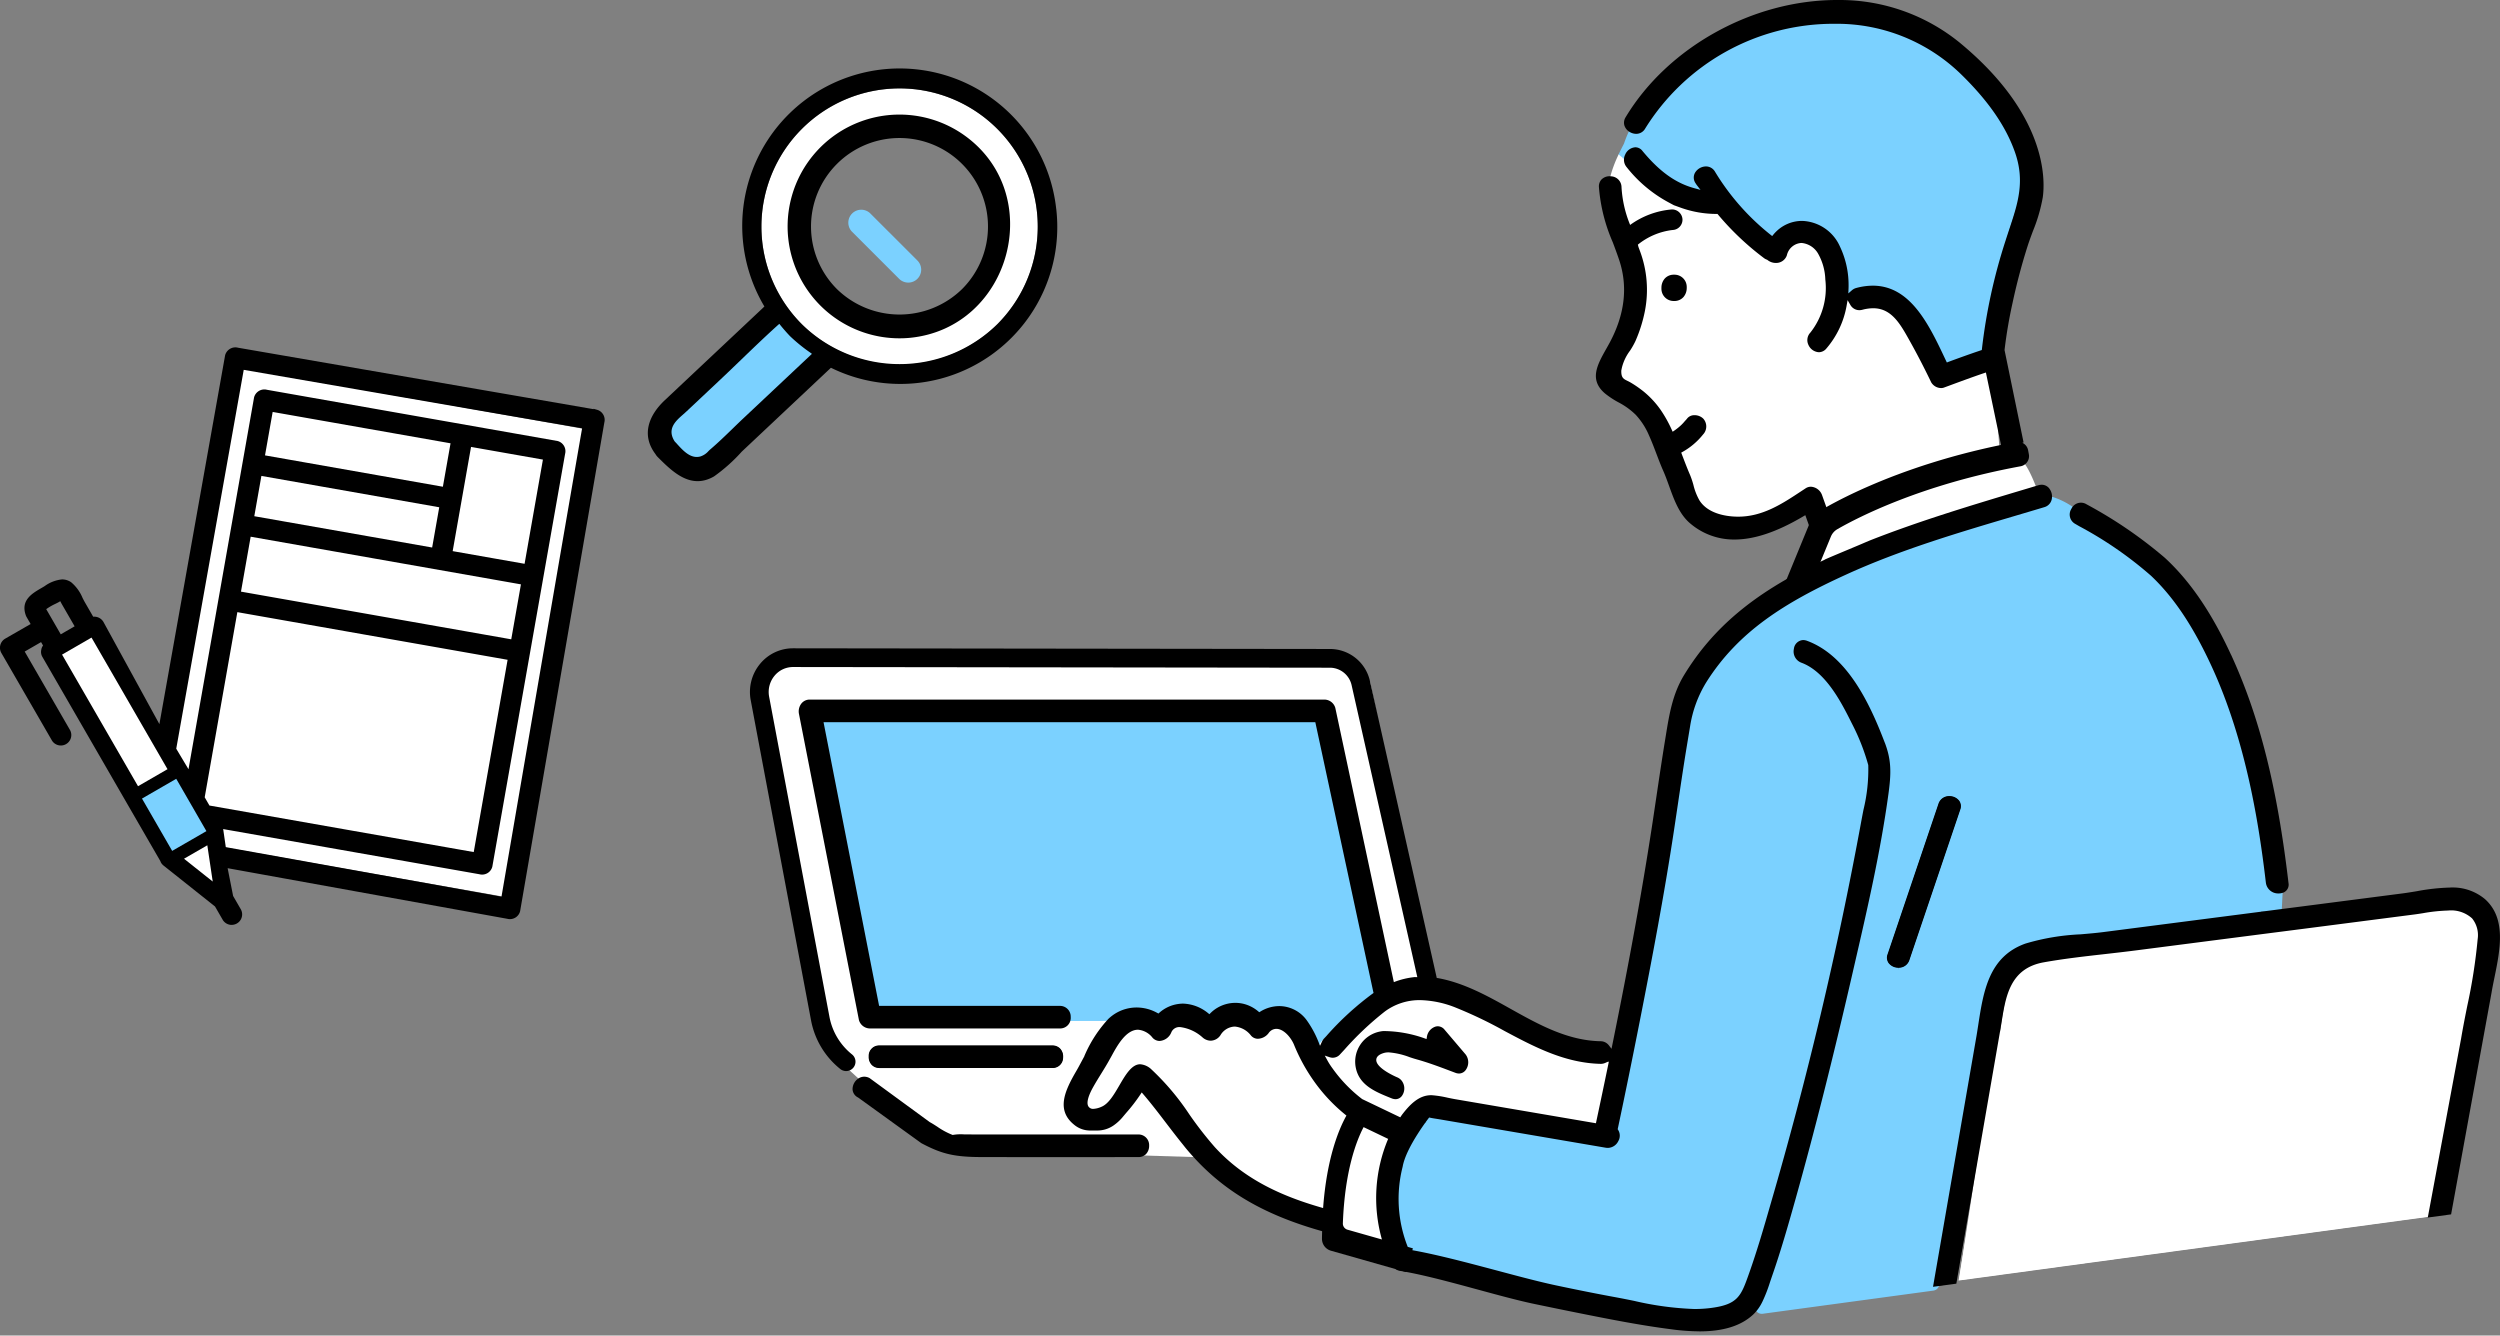 <svg id="Group_23225" data-name="Group 23225" xmlns="http://www.w3.org/2000/svg" xmlns:xlink="http://www.w3.org/1999/xlink" width="364.454" height="194.693" viewBox="0 0 364.454 194.693">
  <rect x="0" y="0" width="364.454" height="194.693" fill="#808080" stroke="none"/>
  <defs>
    <clipPath id="clip-path">
      <rect id="Rectangle_27309" data-name="Rectangle 27309" width="364.454" height="194.693" fill="none"/>
    </clipPath>
  </defs>
  <g id="Group_23224" data-name="Group 23224" clip-path="url(#clip-path)">
    <path id="Path_21607" data-name="Path 21607" d="M174.481,168.69l-34.917-1.06-4.655-1.743s-12.637-10.947-12.969-11.835-1.928-5.377-1.928-5.377l-9.878-48.385,1.786-3.325,2.9-.831h80.946l3.951,3.2,8.972,43.456Z" fill="#fff"/>
    <path id="Path_21608" data-name="Path 21608" d="M332.767,130.033a.983.983,0,0,0-.593-.022,1.082,1.082,0,0,1-1.333-.74c-.015-.053-.026-.107-.031-.136-.974-8.324-2.86-20.671-7.962-31.745-2.751-5.967-5.61-10.238-9-13.44a56.18,56.18,0,0,0-10.7-7.389l-.529-.308a.768.768,0,0,1-.369-.461.812.812,0,0,1,.1-.648,1,1,0,0,0-.306-1.338,11.385,11.385,0,0,0-2.657-1.31,1,1,0,0,0-1.292.707.771.771,0,0,1-.576.557q-2.2.663-4.421,1.316C284.924,77.5,276.467,80,268.574,83.608c-8.869,4.05-15.757,8.269-20.546,15.7-2.027,3.145-2.516,6.149-3.083,9.627l-.062.384c-.458,2.785-.878,5.619-1.283,8.359q-.282,1.89-.565,3.782c-1.44,9.494-3.223,18.848-4.935,27.542-1.034,5.247-2.124,10.6-3.243,15.895a1.008,1.008,0,0,0,.108.7,1.03,1.03,0,0,1-1.036,1.523l-24.215-4.14-.489-.079c-.275-.043-.55-.085-.82-.143a1.011,1.011,0,0,0-1,.365c-.191.248-.53.61-.633.715a10.9,10.9,0,0,0-1.506,2.085,14.951,14.951,0,0,0-.877,1.787,20,20,0,0,0-.922,2.743,20.2,20.2,0,0,0,.938,12.532.462.462,0,0,1,.03.107,20.516,20.516,0,0,0,3.225,1.99c.02,0,.039-.005.06,0,6.433,1.039,12.734,2.34,18.586,3.592,2.988.636,6.013,1.238,8.993,1.788.829.152,1.673.323,2.524.5a45.582,45.582,0,0,0,8.926,1.2,19.556,19.556,0,0,0,2.321-.133c4.421-.537,5.106-1.991,6.388-5.607,1.157-3.266,2.136-6.616,3.117-10.042a565.391,565.391,0,0,0,13.269-55.994c.094-.533.2-1.079.311-1.634a25.431,25.431,0,0,0,.719-6.647.984.984,0,0,0-.033-.194,31.287,31.287,0,0,0-2.421-6.17c-1.557-3.123-3.909-7.843-7.8-9.285a1.007,1.007,0,0,1-.551-1.346.593.593,0,0,1,.858-.413c5.562,2.057,8.732,8.78,10.868,14.4a12.792,12.792,0,0,1,.495,7.066c-1.144,8.394-3.091,16.84-4.973,25.008l-.349,1.511c-2.806,12.178-5.477,22.758-8.166,32.346-1.089,3.883-2.175,7.679-3.494,11.457a28.269,28.269,0,0,1-1.381,3.627,1,1,0,0,0,1.042,1.411l24.884-3.376a1,1,0,0,0,.851-.827l5.941-35.634c.087-.524.169-1.054.251-1.588.755-4.892,1.467-9.512,6.389-11.255a32.683,32.683,0,0,1,7.868-1.307c1.167-.1,2.27-.194,3.35-.333l25.9-3.346a.77.77,0,0,0,.109-.035c.171-1.251.178-2.517.264-3.777" fill="#7bd1ff"/>
    <path id="Path_21609" data-name="Path 21609" d="M294.587,19.807c-1.524-4.3-4.545-8.071-7.774-11.224C276.657-1.336,260.925-.494,249.9,7.171c-9.774,3.119-13.145,13.746-13.145,13.746h0c-.289.562-.567,1.112-.825,1.664l-.019.041.035.031c.153.137.311.269.477.393l.062.046,1.055.547c.283-.67-.1-1.74.623-1.787a1.528,1.528,0,0,1,1.178.611c2.505,3.026,4.867,4.7,7.658,5.414l1.579.413.144-.465c-.059-.082,1.024-1.468-.748-1.359-.342-.5-.638.027-.342-.5.277-.47-.2-1.113.319-1.25.131.039.257.087.391.122q-.051-.083-.105-.162a1.972,1.972,0,0,1,.216-.031,1.694,1.694,0,0,1,1.477.864,34.585,34.585,0,0,0,8.112,9.184l.048.038.04-.047a5.558,5.558,0,0,1,4.333-2.092,6.414,6.414,0,0,1,5.677,3.832,13.249,13.249,0,0,1,1.263,6.376l-.006.165.114-.119a1.749,1.749,0,0,1,.836-.482,9.671,9.671,0,0,1,2.434-.334c5.616,0,8.348,5.8,10.758,10.912l.12.246.054-.021c1.415-.522,3.087-1.132,4.757-1.692l.038-.013v-.04c.1-.9,1.566,1.215,1.7.322.3-.1-.729-3.215-.43-3.315a80.355,80.355,0,0,1,3.431-15.781c1.456-4.593,3.081-8.036,1.381-12.836" fill="#7bd1ff"/>
    <path id="Path_21610" data-name="Path 21610" d="M202.159,165.838c-.357-.275-.719-.54-1.086-.791l-.058-.04.046-.053a1.969,1.969,0,0,0,.481-1.593,1.646,1.646,0,0,0-.863-1.16,20.839,20.839,0,0,1-6.521-5.985,10.519,10.519,0,0,1-.846-1.339l-.086-.158.166.07a1.658,1.658,0,0,0,.651.136,1.636,1.636,0,0,0,1.2-.556l.619-.659a44.565,44.565,0,0,1,5.884-5.557,8.235,8.235,0,0,1,5.036-1.625,14.623,14.623,0,0,1,5.17,1.1,62.772,62.772,0,0,1,7.063,3.385c4.342,2.309,8.832,4.7,14.05,4.809a1.818,1.818,0,0,0,.885-.208l.119-.065-.027.133q-.866,4.183-1.756,8.363l-.013.058-20.358-3.479c-.362-.062-.731-.139-1.1-.217a15.322,15.322,0,0,0-2.252-.358c-.065,0-.13,0-.194,0-1.877,0-3.245,1.458-4.336,2.884a17.6,17.6,0,0,0-1.778,2.891l-.034.068Zm-.736-15.208a4.291,4.291,0,0,0-3.267,1.692,4.877,4.877,0,0,0-.982,3.954c.547,2.682,2.94,3.643,5.255,4.573l.106.043a1.812,1.812,0,0,0,.666.139,1.462,1.462,0,0,0,1.343-.987,2.077,2.077,0,0,0-.4-2.243,1.968,1.968,0,0,0-.656-.427c-.58-.234-2.917-1.379-2.867-2.317.018-.338.342-.6.964-.776a2.212,2.212,0,0,1,.6-.074,10.816,10.816,0,0,1,2.993.692c.357.117.682.224.95.3l.17.05c1.61.446,3.19,1.043,4.718,1.62l.813.306a1.8,1.8,0,0,0,.624.121,1.508,1.508,0,0,0,1.371-.962,2.1,2.1,0,0,0-.232-2.209l-3.051-3.587a1.551,1.551,0,0,0-1.186-.6,2.01,2.01,0,0,0-1.818,1.7l-.011.073-.07-.023a18.658,18.658,0,0,0-5.719-1.063h-.316" fill="#fff"/>
    <path id="Path_21611" data-name="Path 21611" d="M234.576,154.868a1,1,0,0,0-1.072-.078.81.81,0,0,1-.424.1c-5-.107-9.192-2.339-13.634-4.7a63.445,63.445,0,0,0-7.166-3.432c-2.886-1.1-7.176-2.219-11.126.674a51.711,51.711,0,0,0-6.631,6.339.646.646,0,0,1-.734.178,1,1,0,0,0-1.309,1.375,11.7,11.7,0,0,0,.906,1.437,21.671,21.671,0,0,0,6.834,6.267.8.8,0,0,1,.313,1.085.812.812,0,0,1-.137.182,1,1,0,0,0,.143,1.532q.528.361,1.044.761a.994.994,0,0,0,.609.207,1.044,1.044,0,0,0,.229-.026,1,1,0,0,0,.67-.536,16.63,16.63,0,0,1,1.679-2.731c.987-1.288,2.2-2.616,3.677-2.513a29.639,29.639,0,0,1,3.306.567l20.3,3.469a.994.994,0,0,0,1.147-.777q.89-4.181,1.757-8.368a1,1,0,0,0-.382-1.005" fill="#fff"/>
    <path id="Path_21612" data-name="Path 21612" d="M207.742,163.781a.2.2,0,0,1-.13-.039l.047-.024-.07-.029c0-.089.126-.089.168-.089v.126h-.031Z" fill="#7bd1ff"/>
    <path id="Path_21613" data-name="Path 21613" d="M207.917,163.676c-.255.119-.437-.061,0,0" fill="#7bd1ff"/>
    <path id="Path_21614" data-name="Path 21614" d="M201.437,182.982a10.708,10.708,0,0,1-5.052-2.535l-.05-.043.047-.048a2.05,2.05,0,0,0,.506-1.934,1.6,1.6,0,0,0-1.227-1.128c-6.646-1.648-13.509-3.954-18.677-9.612a53.044,53.044,0,0,1-3.71-4.766,36.819,36.819,0,0,0-5.523-6.552,2.838,2.838,0,0,0-1.794-.828c-1.334,0-2.278,1.62-3.191,3.187-.745,1.279-1.515,2.6-2.5,3.02a3.1,3.1,0,0,1-1.124.3.62.62,0,0,1-.582-.279c-.356-.6.371-2.043.7-2.635.366-.656.768-1.307,1.157-1.935.419-.677.852-1.377,1.24-2.087l.22-.4c.831-1.538,2.087-3.863,3.748-3.863a2.808,2.808,0,0,1,1.99,1.089,1.58,1.58,0,0,0,1.175.548,2.18,2.18,0,0,0,1.87-1.362,1.1,1.1,0,0,1,1.1-.661,5.871,5.871,0,0,1,3.182,1.469,1.988,1.988,0,0,0,1.3.514,1.935,1.935,0,0,0,1.572-.884,2.377,2.377,0,0,1,1.918-1.174,3.158,3.158,0,0,1,2.248,1.244,1.5,1.5,0,0,0,1.156.537,2.245,2.245,0,0,0,1.707-.915,1.187,1.187,0,0,1,.971-.53c.932,0,1.924,1.1,2.385,2.131a26.468,26.468,0,0,0,2.961,5.426,24.719,24.719,0,0,0,7.677,7.07,1.816,1.816,0,0,0,.9.252,1.747,1.747,0,0,0,1.324-.644l.037-.043.046.031q.554.38,1.092.8l.041.031-.023.046a22.311,22.311,0,0,0-.744,17.084l.038.106Z" fill="#fff"/>
    <path id="Path_21615" data-name="Path 21615" d="M203.437,165.492,202.8,165c-.374-.287-.751-.565-1.135-.826l-.767-.524-.379.477a8.789,8.789,0,0,1-1.006-.662c-.241-.176-.466-.337-.666-.459-.514-.3-1-.581-1.471-.846-2.259-1.281-3.892-2.207-5.459-4.426a25.386,25.386,0,0,1-2.871-5.267,4.337,4.337,0,0,0-3-2.672,2.146,2.146,0,0,0-2.017.97.92.92,0,0,1-.123.16.9.9,0,0,1-1.233.082,3.929,3.929,0,0,0-3.109-1.559,3.322,3.322,0,0,0-2.561,1.619.836.836,0,0,1-.116.15.936.936,0,0,1-1.34,0c-.841-.723-2.838-2-4.371-1.632a1.951,1.951,0,0,0-1.385,1.169,1.334,1.334,0,0,1-.893.779.618.618,0,0,1-.6-.236,3.537,3.537,0,0,0-3.019-1.37c-2.03.255-3.356,2.709-4.225,4.32l-.225.409c-.379.69-.794,1.36-1.209,2.03s-.813,1.313-1.188,1.987l-.077.141v0c-.943,1.744-1.086,2.944-.439,3.664.836.93,2.244.328,2.707.133,1.274-.541,2.124-2,2.947-3.412.705-1.211,1.505-2.583,2.261-2.711a1.782,1.782,0,0,1,1.3.593,36,36,0,0,1,5.364,6.38,53.668,53.668,0,0,0,3.787,4.857c4.914,5.379,11.252,7.809,17.5,9.47a1.609,1.609,0,0,0-.547,1.029l0,.476.257.286a.834.834,0,0,1-.013.306l-.145.82.779.291c2.25.842,4.318,1.584,6.323,2.27l2.378.568-.579-1.713a21.343,21.343,0,0,1,.855-15.907Z" fill="#fff"/>
    <path id="Path_21616" data-name="Path 21616" d="M208.679,142.852a11.7,11.7,0,0,0-1.182-.1l-.007-.124a2.111,2.111,0,0,0,1.161-.581l.084-.083.174.924Z" fill="#7bd1ff"/>
    <path id="Path_21617" data-name="Path 21617" d="M207.5,142.688a2.182,2.182,0,0,0,1.2-.6l.135.722-.144-.023a11.817,11.817,0,0,0-1.188-.1" fill="#7bd1ff"/>
    <path id="Path_21618" data-name="Path 21618" d="M268.31,80.725a1.812,1.812,0,0,0-.1-.555l-2.665-7.464a2.023,2.023,0,0,0-1.8-1.363,1.571,1.571,0,0,0-.873.269l-.622.411c-2.739,1.81-5.571,3.682-9.084,3.685-1.226,0-4.187-.22-5.5-2.264a8.474,8.474,0,0,1-.871-2.213,13,13,0,0,0-.494-1.478c-.4-.923-.779-1.915-1.146-2.874l-.1-.252.048-.026a10.334,10.334,0,0,0,3.044-2.573,1.877,1.877,0,0,0,0-2.582,1.981,1.981,0,0,0-1.362-.529,1.513,1.513,0,0,0-1.21.524,7.912,7.912,0,0,1-1.864,1.746l-.061.04-.031-.066a18.948,18.948,0,0,0-1.63-2.927,13.375,13.375,0,0,0-2.541-2.744,16.533,16.533,0,0,0-1.8-1.253,6.776,6.776,0,0,0-.6-.322c-.538-.263-.809-.394-.793-1.3a6.5,6.5,0,0,1,1.251-2.848,11.7,11.7,0,0,0,.807-1.425,21.178,21.178,0,0,0,1.4-4.429,16.33,16.33,0,0,0-.736-8.834l-.156-.425.061-.021a1.767,1.767,0,0,0,.726-.469,9.345,9.345,0,0,1,3.341-1.953c.341-.141.681-.28,1.011-.43a1.49,1.49,0,0,0,.785-.939,1.976,1.976,0,0,0-.138-1.55,1.849,1.849,0,0,0-.22-.3l.07-.1a16.28,16.28,0,0,0,5.582,1.037,41.6,41.6,0,0,0,6.775,6.387,1.836,1.836,0,0,0,.472.253,2.1,2.1,0,0,0,1.346.479,1.82,1.82,0,0,0,1.778-1.24,2.137,2.137,0,0,1,1.942-1.673A2.943,2.943,0,0,1,264.7,37.7a7.951,7.951,0,0,1,.986,3.628,10.376,10.376,0,0,1-2.129,7.588,1.755,1.755,0,0,0-.329,1.959,1.966,1.966,0,0,0,1.7,1.2,1.608,1.608,0,0,0,1.2-.578,13.287,13.287,0,0,0,3.042-6.52l.033-.185.085.168a1.685,1.685,0,0,0,1.525.988,2.007,2.007,0,0,0,.5-.067,6.009,6.009,0,0,1,1.52-.214c2.565,0,3.747,2.113,5.117,4.56l.093.165c1.01,1.8,2.028,3.766,3.109,6a1.845,1.845,0,0,0,1.6.911,1.3,1.3,0,0,0,.453-.076l.627-.232c1.712-.633,3.483-1.288,5.241-1.884l.068-.023,2.95,14.261a1.521,1.521,0,0,0,1.555,1.3,1.968,1.968,0,0,0,1.979-1.667l.018-.158.1.126a4.125,4.125,0,0,1,.628,2.285v.05l-1.907.572c-8.664,2.6-17.621,5.284-26.064,8.929l-.084.036ZM242.647,40.968a1.823,1.823,0,1,0,1.757,1.887c0-.021,0-.043,0-.064a1.718,1.718,0,0,0-1.609-1.82c-.05,0-.1,0-.149,0" fill="#fff"/>
    <path id="Path_21619" data-name="Path 21619" d="M293.984,66.759c-.785.134-1.548.278-2.3.427-.567-4.468-.473-9.956-1.311-14-1.967.668-4.7,1.482-6.651,2.2-.824.227-.982.737-1.413,0-.981-2.025-1.44-3.836-2.54-5.8-1.656-2.956-4-5.934-7.686-4.966a2.88,2.88,0,0,1-2.744-1.284c-.394,2.424-2.121,4.557-3.726,6.416-1.633,1.8-2.473.464-.846-1.33a8.007,8.007,0,0,0,2.293-6.451,22.122,22.122,0,0,0-1.447-6.019c-1.092-1.789-4.59-1.837-5.464.581-.4,1.039-.079.567-1.118.167-.217-.084-.041.068-.217-.084,1.176-1.935-1.381-.138-1.529-.249a36.815,36.815,0,0,1-5.208-4.768.81.81,0,0,1,.22-.137c-.169-.088-.37-.183-.589-.284-.332-.372-.666-.741-.991-1.129a5.6,5.6,0,0,0-1.277.174c-3.445-1.394-8.33-3.285-9.614-4.913-.452-.526-2.12-1.277-2.369-1.953.022-.059-.966-.271-.938-.329l.021-.045-.041-.031c-.163-.123-.318-.252-.468-.386l-.063-.058-.036.078a17.927,17.927,0,0,0-1.256,3.447l-.016.067.072.012a1.768,1.768,0,0,1,1.579,1.734,17.011,17.011,0,0,0,1.151,5.232l.031.081.069-.059c.049-.038.1-.071.15-.108,1.153.056.727,9.547,2.278,8.979a.488.488,0,0,0,.061-.042c.072,1.334-.9,2.757-1.154,4.082-.3,1.527-1.311,2.482-1.938,3.907a14.884,14.884,0,0,0-.625,4.706l-.007,0c-.019,1.14.407.979,1.363,1.564a16.576,16.576,0,0,1,1.8,1.258,13.362,13.362,0,0,1,2.553,2.756,19.345,19.345,0,0,1,1.636,2.937,7.827,7.827,0,0,0,1.85-1.731,1.9,1.9,0,0,1,2.665,0c.713.745-.339,1.4-1.052,2.141-.842,1.055-1.553,1.091-2.732,1.746.4,1.048,1.522,3.454,1.943,4.438a24.706,24.706,0,0,0,1.361,3.683c1.111,1.732,3.551,2.237,5.445,2.234,3.755,0,6.674-2.117,9.673-4.085a1.907,1.907,0,0,1,2.6.723,1.88,1.88,0,0,1,.17.4l1.41,3.947a24.384,24.384,0,0,0-2.024,1.455l-2.859,6.955,12.39-5.093,22.9-7.316s-1.967-6.124-3.427-5.875" fill="#fff"/>
    <path id="Path_21620" data-name="Path 21620" d="M192.146,152.429a15.437,15.437,0,0,0-1.785-3.282,5.134,5.134,0,0,0-4.118-2.108,5.49,5.49,0,0,0-2.866.83l-.038.023-.034-.026a5.323,5.323,0,0,0-7.23.253l-.038.033-.04-.029a6.266,6.266,0,0,0-3.768-1.445,5.062,5.062,0,0,0-.707.05,5.423,5.423,0,0,0-2.891,1.329l-.033.03-.038-.022a6.365,6.365,0,0,0-3.116-.826,6.142,6.142,0,0,0-3.259.94,6.453,6.453,0,0,0-.851.648l-5.324.015v-.062A1.72,1.72,0,0,0,154.349,147c-.031,0-.062,0-.093,0h-26.21L120.012,106h71.335l7.873,36.879a1.533,1.533,0,0,0,1.567,1.3,2.075,2.075,0,0,0,.672-.114l.049.115c-3.257,1.687-5.946,4.54-8.546,7.3l-.3.317a1.913,1.913,0,0,0-.4.636l-.054.145Z" fill="#7bd1ff"/>
    <path id="Path_21621" data-name="Path 21621" d="M156.072,148.778h5.221a6.488,6.488,0,0,1,.859-.654,6.263,6.263,0,0,1,6.439-.116,5.516,5.516,0,0,1,2.923-1.344,6.053,6.053,0,0,1,4.522,1.4,5.386,5.386,0,0,1,7.311-.254,5.223,5.223,0,0,1,7.066,1.292,15.536,15.536,0,0,1,1.792,3.295,1.937,1.937,0,0,1,.414-.656c2.628-2.785,5.468-5.87,8.862-7.628-.846.372.372-.384,0-1.23,2.206-.371.023-1.357,0-1.486l-9.119-37.287H119.279c2.667,13.627,6.146,29.2,8.819,42.823h26.157a1.775,1.775,0,0,1,1.818,1.731c0,.036,0,.072,0,.108" fill="#7bd1ff"/>
    <path id="Path_21622" data-name="Path 21622" d="M291.543,150.585c.05-.3.1-.6.147-.908.611-3.836,1.243-7.8,6.02-8.657,2.955-.528,6.008-.873,8.962-1.206,1.5-.169,2.989-.338,4.473-.53l40.589-5.246c.381-.049.8-.114,1.241-.185a24.346,24.346,0,0,1,3.682-.389,4.358,4.358,0,0,1,3.333,1.073,3.725,3.725,0,0,1,.783,2.9,80.256,80.256,0,0,1-1.516,9.726c-.312,1.572-.633,3.2-.9,4.774l-4.23,25.436-68.6,9.308Z" fill="#fff"/>
    <path id="Path_21623" data-name="Path 21623" d="M291.605,150.6c.691-4.146.7-10.438,5.8-11.35,4.426-.792,9.62-1.135,14.078-1.711l21.039-3.325c.037.067,1.072.6,1.113.665-.041-.068,3.324-1.28,3.287-1.345l15.131-1.246c3.279-.424,10.861-.838,10.475,4.586-.342,4.814-2.036,10.707-2.827,15.463-1.408,8.464-4.223,16.528-5.63,24.991L285.6,186.613l5.689-37.856" fill="#fff"/>
    <path id="Path_21624" data-name="Path 21624" d="M272.371,43.883a1.164,1.164,0,0,0,.444-.128,1.164,1.164,0,0,1-.444.128"/>
    <path id="Path_21625" data-name="Path 21625" d="M270.118,43a1.179,1.179,0,0,0-.444.127,1.179,1.179,0,0,1,.444-.127"/>
    <path id="Path_21626" data-name="Path 21626" d="M207.916,163.677c-.255.119-.437-.061,0,0"/>
    <path id="Path_21627" data-name="Path 21627" d="M145.383,18.787a20.139,20.139,0,1,0,0,28.482,20.14,20.14,0,0,0,0-28.482M132.572,48.2a15.251,15.251,0,1,1,7.27-27.7c11.424,7.987,6.534,26.308-7.27,27.7" fill="#fff"/>
    <path id="Path_21628" data-name="Path 21628" d="M153.979,30.473a22.954,22.954,0,1,0-42.544,14.206c-.112.108-.224.217-.335.323l-7,6.584-7.184,6.756c-2.3,2.162-3.5,5.042-1.352,7.873a2.045,2.045,0,0,0,.305.4c2.238,2.238,4.842,4.779,8.223,2.838a24.4,24.4,0,0,0,4.054-3.623l12.989-12.218a22.88,22.88,0,0,0,32.848-23.139M116.9,47.271a20.141,20.141,0,1,1,28.484,0,20.364,20.364,0,0,1-28.484,0"/>
    <path id="Path_21629" data-name="Path 21629" d="M140.449,19.631a16.308,16.308,0,1,0-7.772,29.616c14.769-1.484,19.989-21.072,7.772-29.616M122.011,42.144a12.9,12.9,0,1,1,18.24,0,13.068,13.068,0,0,1-18.24,0"/>
    <path id="Path_21630" data-name="Path 21630" d="M126.834,31.074a1.886,1.886,0,0,0-2.665,2.665l6.939,6.939a1.885,1.885,0,0,0,2.665-2.665Z" fill="#7bd1ff"/>
    <path id="Path_21631" data-name="Path 21631" d="M36.609,75.579h0Z" fill="#fff"/>
    <path id="Path_21632" data-name="Path 21632" d="M35.13,53.679,25.393,109.33l1.531,2.648.758,1.313c.151-.856,4.063,7.03,4.063,7.03a3.214,3.214,0,0,1,.426.808c0,.035.011.071.016.106s.008.048.011.072l.312,2.191,40.878,7.22c.439-2.487,10.588-60.971,11.861-68.171Z" fill="#fff"/>
    <path id="Path_21633" data-name="Path 21633" d="M33.774,134.833a1.521,1.521,0,0,1-1.283-.7l-1.146-1.985-7.4-5.883-.08-.065a.865.865,0,0,1-.151-.136,1.245,1.245,0,0,1-.333-.522l-4.987-8.625L6.191,95.784a1.431,1.431,0,0,1-.172-1.069,1.3,1.3,0,0,1,.257-.609l-.288-.5L3.6,94.986l6.627,11.474A1.525,1.525,0,0,1,7.6,108L.2,95.195a1.536,1.536,0,0,1,.538-2.08s3.721-2.139,3.728-2.142l-.589-1.02a1.727,1.727,0,0,1-.15-.354c-.7-2.136.992-3.112,2.35-3.895.156-.09.294-.175.437-.261a5.149,5.149,0,0,1,2.533-.976,2.33,2.33,0,0,1,1.325.413,5.913,5.913,0,0,1,1.658,2.275c.125.245.245.48.366.688l1.191,2.064a1.382,1.382,0,0,1,.158-.008,1.556,1.556,0,0,1,1.321.744l8.17,14.923,9.582-53.775a1.555,1.555,0,0,1,1.487-1.152,1.483,1.483,0,0,1,.391.051l51.825,8.959v-.057l.512.144A1.534,1.534,0,0,1,88.1,61.6L75.822,132.842a1.533,1.533,0,0,1-1.878,1.1l-40.759-7.375.8,4.049,1.132,1.961a1.527,1.527,0,0,1-1.342,2.252m39.334-4.115S83.617,69.51,84.861,62.441L35.532,53.916l-9.839,55.233,1.786,2.991,9.562-54.214a1.558,1.558,0,0,1,1.489-1.153,1.541,1.541,0,0,1,.388.05L81.28,64.291a1.538,1.538,0,0,1,1.1,1.878l-10.609,60.18a1.535,1.535,0,0,1-1.879,1.1l-37.368-6.587a1.346,1.346,0,0,1,.043.219l.351,2.416Zm-42.64-3.151-.552-3.7-2.38,1.373Zm38.593-3.349L74,96.186l-39.4-6.947-4.759,26.992.691,1.2Zm-43.669-1.267L29,120.871l-3.6-6.243-3.607,2.081Zm-5.127-8.882,3.607-2.082L13.2,93.5,9.59,95.572ZM74.53,93.2l1.412-8.012-39.4-6.946L35.13,86.249ZM8.857,92.474l2.023-1.169L9.024,88.09c-.089-.155-.154-.284-.208-.391l-.027-.055c-.079.044-.17.1-.232.136-.09.055-.257.138-.459.238a8.419,8.419,0,0,0-1.36.785ZM76.475,82.191,79.148,67,68.669,65.153,65.991,80.345ZM63,79.817l1.034-5.867L38.107,69.38l-1.036,5.874Zm1.565-8.861,1.116-6.331L39.75,60.054l-1.117,6.332Z"/>
    <path id="Path_21634" data-name="Path 21634" d="M13.342,92.949,11.2,94.186,9.046,95.429l11.075,19.186,4.3-2.481Z" fill="#fff"/>
    <path id="Path_21635" data-name="Path 21635" d="M25.1,124.045l-4.4-7.629,4.992-2.881,4.4,7.629Zm-3.308-7.336,3.6,6.243L29,120.871l-3.6-6.242Z" fill="#7bd1ff"/>
    <rect id="Rectangle_27308" data-name="Rectangle 27308" width="4.964" height="8.007" transform="matrix(0.866, -0.5, 0.5, 0.866, 21.243, 116.563)" fill="#7bd1ff"/>
    <path id="Path_21636" data-name="Path 21636" d="M26.826,125.188l4.185,3.326-.788-5.287-3.4,1.961" fill="#fff"/>
    <path id="Path_21637" data-name="Path 21637" d="M141.97,165.383s-.935-.009-1.42-.01c-.166-.011-.333-.018-.5-.018a6.852,6.852,0,0,0-1.088.088l-.082.013-.077-.031a10.488,10.488,0,0,1-2.15-1.164c-.4-.257-.774-.5-1.121-.682l-8.76-6.413a1.662,1.662,0,0,0-.779-.205,1.578,1.578,0,0,0-.9.292,1.872,1.872,0,0,0-.805,1.576A1.413,1.413,0,0,0,125.1,160l9.212,6.652c3.018,1.6,4.833,2.018,8.822,2.027q3.8.007,7.6.008L166,168.683a1.523,1.523,0,0,0,1.06-.433,1.721,1.721,0,0,0,.464-1.2v-.166a1.553,1.553,0,0,0-1.576-1.5Z"/>
    <path id="Path_21638" data-name="Path 21638" d="M285.572,6.123A27.717,27.717,0,0,0,268.23,0l-.43,0c-12.272,0-24.651,6.86-30.807,17.079a1.494,1.494,0,0,0-.2,1.166,1.687,1.687,0,0,0,.793,1l.108.059a1.863,1.863,0,0,0,.832.208,1.508,1.508,0,0,0,1.321-.787A32.326,32.326,0,0,1,267.27,3.468l.457,0A25.951,25.951,0,0,1,285.9,10.84c3.935,3.843,6.5,7.543,7.831,11.313,1.511,4.262.433,7.511-.82,11.282-.184.554-.372,1.12-.559,1.708a80.669,80.669,0,0,0-3.419,15.695l-.021.189-.181.061c-1.643.551-3.277,1.146-4.66,1.656l-.257.1-.186-.393c-2.386-5.065-5.091-10.805-10.6-10.805a9.422,9.422,0,0,0-2.395.329,1.583,1.583,0,0,0-.657.342l-.526.457.029-.7a13.054,13.054,0,0,0-1.256-6.148,6.261,6.261,0,0,0-5.514-3.722,5.364,5.364,0,0,0-4.164,1.984l-.186.23-.233-.184a34.693,34.693,0,0,1-8.109-9.2,1.515,1.515,0,0,0-1.318-.772,1.889,1.889,0,0,0-1.595.92,1.44,1.44,0,0,0,.07,1.518c.05.081.1.16.182.274l.547.707-.862-.234c-2.757-.747-5.1-2.422-7.6-5.44a1.328,1.328,0,0,0-1.019-.537,1.731,1.731,0,0,0-1.47,1l-.054.119a1.671,1.671,0,0,0,.257,1.8,19.512,19.512,0,0,0,6.09,5.111l.831.447-.011-.014.91.329a15.435,15.435,0,0,0,5.264.926h.14l.089.108a40.209,40.209,0,0,0,6.7,6.338,1.466,1.466,0,0,0,.4.215l.051.017.042.034a1.948,1.948,0,0,0,1.277.433,1.643,1.643,0,0,0,1.557-1.125,2.3,2.3,0,0,1,2.131-1.789h0a3.107,3.107,0,0,1,2.472,1.654,8.161,8.161,0,0,1,1,3.677,10.487,10.487,0,0,1-2.182,7.738,1.592,1.592,0,0,0-.29,1.77,1.78,1.78,0,0,0,1.531,1.091,1.438,1.438,0,0,0,1.073-.516,13.047,13.047,0,0,0,2.972-6.267l.143-.809.413.711a1.513,1.513,0,0,0,1.29.751,1.818,1.818,0,0,0,.458-.062,6.174,6.174,0,0,1,1.568-.22c2.666,0,3.929,2.255,5.269,4.648l.092.166c1.034,1.852,2.054,3.816,3.1,5.988a1.692,1.692,0,0,0,1.467.832,1.128,1.128,0,0,0,.38-.065l.679-.25c1.675-.619,3.406-1.26,5.126-1.845l.321-.109L291.9,65.763A29.165,29.165,0,0,1,295,64.5l-2.775-13.472a69.216,69.216,0,0,1,1.165-6.854c.592-2.776,1.317-5.525,2.155-8.169.247-.778.538-1.564.824-2.332a23.8,23.8,0,0,0,1.432-4.914c.367-2.656.572-12.137-12.225-22.635"/>
    <path id="Path_21639" data-name="Path 21639" d="M272.627,43.328a1.164,1.164,0,0,0,.444-.128,1.164,1.164,0,0,1-.444.128"/>
    <path id="Path_21640" data-name="Path 21640" d="M270.375,42.445a1.179,1.179,0,0,0-.444.127,1.179,1.179,0,0,1,.444-.127"/>
    <path id="Path_21641" data-name="Path 21641" d="M243.977,40.045a1.749,1.749,0,0,0-1.311.593,2.025,2.025,0,0,0-.459,1.317c0,.077-.005.131,0,.183a1.781,1.781,0,0,0,1.791,1.742h.123a1.745,1.745,0,0,0,1.313-.594,2.02,2.02,0,0,0,.46-1.317c.005-.082.005-.132,0-.182a1.781,1.781,0,0,0-1.791-1.742Z"/>
    <path id="Path_21642" data-name="Path 21642" d="M325.241,95.447c-2.839-6.159-6-10.786-9.666-14.146a64.432,64.432,0,0,0-11.381-7.774,1.532,1.532,0,0,0-2.228.657l-.048.081a1.546,1.546,0,0,0,.6,2.1l.59.344a55.533,55.533,0,0,1,10.478,7.232c3.326,3.149,6.131,7.345,8.835,13.212,5.056,10.975,6.929,23.242,7.9,31.515a1.8,1.8,0,0,0,1.78,1.581h.081a1.906,1.906,0,0,0,.476-.061,1.244,1.244,0,0,0,.966-1.443c-1.646-14.028-4.229-24.291-8.377-33.3"/>
    <path id="Path_21643" data-name="Path 21643" d="M276.76,141.083l.006.319.01-.319h.047a1.614,1.614,0,0,0,1.536-1.133l7.407-21.906a1.373,1.373,0,0,0-.147-1.309,1.789,1.789,0,0,0-1.4-.68h-.083a1.616,1.616,0,0,0-1.549,1.132l-7.407,21.906a1.368,1.368,0,0,0,.146,1.308,1.791,1.791,0,0,0,1.4.682Z"/>
    <path id="Path_21644" data-name="Path 21644" d="M284.172,116.121a1.555,1.555,0,0,0-1.533,1.094l-7.4,21.9a1.321,1.321,0,0,0,.135,1.244,1.724,1.724,0,0,0,1.4.658,1.557,1.557,0,0,0,1.533-1.093q3.705-10.95,7.4-21.9a1.322,1.322,0,0,0-.136-1.244,1.721,1.721,0,0,0-1.4-.658"/>
    <path id="Path_21645" data-name="Path 21645" d="M274.766,108.27c-2.2-5.777-5.476-12.687-11.324-14.85a1.663,1.663,0,0,0-.58-.111,1.433,1.433,0,0,0-1.347,1.288,1.745,1.745,0,0,0,1.09,2.012c3.608,1.335,5.88,5.889,7.384,8.9a31.258,31.258,0,0,1,2.37,6.027,24.752,24.752,0,0,1-.7,6.518c-.107.546-.212,1.1-.312,1.637A562.27,562.27,0,0,1,258.1,175.6c-1.021,3.556-1.959,6.764-3.105,10l-.029.082c-1.167,3.292-1.6,4.521-5.731,5.02a18.712,18.712,0,0,1-2.169.127h-.049a45.091,45.091,0,0,1-8.786-1.185c-.85-.173-1.7-.343-2.538-.5-2.854-.523-5.788-1.107-8.973-1.785-5.867-1.254-15.224-4.205-21.662-5.245a2.044,2.044,0,0,0-.312-.027,1.783,1.783,0,0,0-1.675,1.285,1.587,1.587,0,0,0,.1,1.322,1.313,1.313,0,0,0,.952.579c5.579.9,14.183,3.7,19.565,4.821l1,.208c1.669.346,3.339.692,5.012,1.026,5.157,1.038,9.458,1.879,13.947,2.458a31.651,31.651,0,0,0,4.072.3l-.006.6.008-.595c3.521,0,6.1-.807,7.879-2.47a6.3,6.3,0,0,0,1.279-1.766l.056-.11a21.682,21.682,0,0,0,1.088-2.8l.047-.142.228-.668c1.284-3.672,2.342-7.364,3.494-11.465,2.714-9.683,5.389-20.276,8.177-32.385l.342-1.487c1.889-8.184,3.842-16.647,4.995-25.1.409-3,.434-4.878-.535-7.429"/>
    <path id="Path_21646" data-name="Path 21646" d="M128.156,155.7a1.524,1.524,0,0,1-1.078-.452,1.724,1.724,0,0,1-.443-1.229l0-.123a1.523,1.523,0,0,1,1.512-1.492h25.27a1.54,1.54,0,0,1,1.131.454,1.729,1.729,0,0,1,.441,1.238l-.007.122a1.508,1.508,0,0,1-1.513,1.481Z"/>
    <path id="Path_21647" data-name="Path 21647" d="M128.211,155.636a1.509,1.509,0,0,1-1.52-1.393h3.534v-.6h-3.5a1.463,1.463,0,0,1,1.423-1.178H153.42a1.49,1.49,0,0,1,1.507,1.671,1.485,1.485,0,0,1-.43,1.07,1.45,1.45,0,0,1-1.033.43H128.211"/>
    <path id="Path_21648" data-name="Path 21648" d="M202.874,160.118a1.563,1.563,0,0,0,.58.123,1.154,1.154,0,0,0,.973-.56,1.854,1.854,0,0,0-.2-2.266,1.71,1.71,0,0,0-.575-.374c-.032-.014-3.084-1.3-3.017-2.552.024-.45.406-.783,1.135-.991a2.463,2.463,0,0,1,.665-.082,10.906,10.906,0,0,1,3.063.7c.354.116.676.223.942.294l.1.03c1.7.475,3.3,1.078,4.846,1.661l.776.292a1.528,1.528,0,0,0,.543.107,1.218,1.218,0,0,0,1-.556,1.9,1.9,0,0,0-.045-2.225l-3.052-3.587a1.29,1.29,0,0,0-1-.52,1.274,1.274,0,0,0-.341.049,1.849,1.849,0,0,0-1.245,1.456l-.055.358-.342-.121a18.1,18.1,0,0,0-5.958-1.045,4.366,4.366,0,0,0-.529.078,4.474,4.474,0,0,0-3.485,5.283c.522,2.556,2.849,3.492,5.1,4.4l.12.048Z"/>
    <path id="Path_21649" data-name="Path 21649" d="M295.66,65.636a1.5,1.5,0,0,0-1.747-1.2c-18.5,3.409-29.063,10.314-29.247,10.436l-.416.339-4.1,9.982,1.321.544a2.169,2.169,0,0,0,2.832-1.18l2.6-6.318a2.24,2.24,0,0,1,.961-1.1c3.1-1.782,12.316-6.515,26.707-9.165a1.5,1.5,0,0,0,1.2-1.749Z"/>
    <path id="Path_21650" data-name="Path 21650" d="M265.629,72.2a1.838,1.838,0,0,0-1.636-1.245,1.388,1.388,0,0,0-.777.24l-.639.42c-2.756,1.821-5.606,3.705-9.179,3.705-1.242,0-4.274-.228-5.639-2.357a8.623,8.623,0,0,1-.886-2.251,12.286,12.286,0,0,0-.485-1.451c-.391-.9-.764-1.877-1.149-2.883l-.147-.391.224-.127a10.161,10.161,0,0,0,2.961-2.522,1.7,1.7,0,0,0,.012-2.325,1.838,1.838,0,0,0-1.31-.486,1.322,1.322,0,0,0-1,.456,8.207,8.207,0,0,1-1.837,1.751l-.3.206-.149-.329a18.815,18.815,0,0,0-1.584-2.832,13.227,13.227,0,0,0-2.506-2.707,16.647,16.647,0,0,0-1.776-1.24c-.189-.113-.385-.219-.588-.315-.6-.29-.907-.486-.885-1.506a6.836,6.836,0,0,1,1.276-2.894,11.676,11.676,0,0,0,.79-1.4,21.035,21.035,0,0,0,1.38-4.392,16.147,16.147,0,0,0-.728-8.738l-.216-.583s-.034-.134-.084-.34a9.863,9.863,0,0,1,5.055-2.134,1.5,1.5,0,0,0,1.448-1.549,1.528,1.528,0,0,0-1.55-1.449,12.056,12.056,0,0,0-6.084,2.26l-.119-.306a16.9,16.9,0,0,1-1.135-5.213,1.592,1.592,0,0,0-1.432-1.561,2.175,2.175,0,0,0-.321-.02,1.644,1.644,0,0,0-1.152.463,1.465,1.465,0,0,0-.39,1.093,24.791,24.791,0,0,0,2.019,8.068c.31.824.628,1.677.921,2.546,1.314,3.888.85,7.962-1.379,12.108-.156.29-.321.581-.488.878-1.306,2.32-2.538,4.509-.187,6.51a12.732,12.732,0,0,0,1.939,1.282,10.6,10.6,0,0,1,2.545,1.832,10.43,10.43,0,0,1,1.934,3.005c.4.89.748,1.8,1.082,2.685l.054.141c.292.768.594,1.562.931,2.32.32.721.594,1.483.859,2.22.737,2.045,1.5,4.16,3.123,5.5a9.8,9.8,0,0,0,6.321,2.311h.086c2.9,0,6.181-1.1,10.016-3.366l.313-.185.931,2.61a10.825,10.825,0,0,1,1.685-.957c.4-.192.826-.381,1.261-.557Z"/>
    <path id="Path_21651" data-name="Path 21651" d="M362.3,131.106a7.324,7.324,0,0,0-4.723-1.729c-.143,0-.286,0-.44.013a30.052,30.052,0,0,0-4.806.531l-.37.061c-.575.094-1.136.185-1.676.255L335.116,132.2l-2.842.365v0l-1.954.253-.682.072-.013.018-22.967,2.968c-1.02.132-2.063.222-3.167.317l-.169.015a33.157,33.157,0,0,0-8.041,1.345c-5.353,1.9-6.134,6.965-6.889,11.863-.082.531-.163,1.059-.25,1.579l-6.344,36.6,3.4-.461L291.632,150l.147-.911c.621-3.895,1.263-7.923,6.161-8.8,2.973-.531,6.024-.875,8.971-1.207l.446-.051c1.345-.154,2.689-.307,4.025-.48l18.6-2.4h0l3.422-.439h0l1.9-.245h.009l16.652-2.153c.356-.045.747-.106,1.23-.182a24.638,24.638,0,0,1,3.683-.392,4.708,4.708,0,0,1,.472-.025,4.555,4.555,0,0,1,3.035,1.169,3.9,3.9,0,0,1,.813,3.027,80.739,80.739,0,0,1-1.518,9.741c-.308,1.537-.631,3.17-.9,4.767l-4.855,26.076,3.4-.461,5.892-32.3c.119-.711.27-1.457.433-2.25.82-4.012,1.75-8.558-1.349-11.373"/>
    <path id="Path_21652" data-name="Path 21652" d="M298.759,71.224a1.4,1.4,0,0,0-1.113-.558,1.8,1.8,0,0,0-.512.079l-2.371.711c-7.3,2.19-14.85,4.454-22.127,7.313l-.77.324c-.519.228-1.482.63-2.5,1.057-1.163.487-2.662,1.114-3.355,1.425l.016.013-.991.46c-9.311,4.429-15.334,9.477-19.53,16.369-1.679,2.763-2.155,5.7-2.66,8.819l-.116.715c-.438,2.682-.844,5.414-1.236,8.055l-.068.453c-.219,1.478-.437,2.958-.665,4.434-1.459,9.445-3.27,19.409-5.7,31.359l-.131.644-.4-.521a1.523,1.523,0,0,0-1.219-.583c-4.828-.1-9.037-2.454-13.123-4.738-3.343-1.872-6.8-3.792-10.6-4.47l-.134-.013-9.731-43.24A5.972,5.972,0,0,0,193.9,94.61l-78.294-.1h-.01a6.206,6.206,0,0,0-4.785,2.26,6.428,6.428,0,0,0-1.368,5.316l8.789,46.643a11.894,11.894,0,0,0,4.269,7.116,1.365,1.365,0,1,0,1.7-2.137,9.162,9.162,0,0,1-3.285-5.485l-8.789-46.642a3.709,3.709,0,0,1,.785-3.067A3.49,3.49,0,0,1,115.6,97.24h0l78.294.1a3.255,3.255,0,0,1,3.156,2.591l9.569,42.517-.382-.006a11.452,11.452,0,0,0-3.039.737L194.664,103.2a1.673,1.673,0,0,0-1.589-1.215H118.06a1.544,1.544,0,0,0-1.21.549,1.872,1.872,0,0,0-.373,1.554l8.742,44.626a1.686,1.686,0,0,0,1.591,1.217h27.714a1.544,1.544,0,0,0,1.566-1.683v-.1a1.557,1.557,0,0,0-1.578-1.508H128.158l-8.1-41.356h71.691l8.464,39.377c.005.032.024.058.031.089a42.4,42.4,0,0,0-6.9,6.3l-.3.317a1.768,1.768,0,0,0-.314.461l-.293.627-.257-.643a14.74,14.74,0,0,0-1.705-3.107,4.977,4.977,0,0,0-3.972-2.035,5.3,5.3,0,0,0-2.74.783l-.185.113-.088-.074a5.267,5.267,0,0,0-2.267-1.167,5.149,5.149,0,0,0-4.727,1.338l-.193.188-.207-.171a6.06,6.06,0,0,0-3.609-1.371,4.819,4.819,0,0,0-.686.049,5.239,5.239,0,0,0-2.764,1.258l-.16.14-.185-.1a6.208,6.208,0,0,0-2.992-.782,5.95,5.95,0,0,0-3.164.913,6.275,6.275,0,0,0-.831.632l-.1.088a18.7,18.7,0,0,0-3.492,5.368l-.039.078h.019c-.593,1.1-.876,1.647-1.165,2.142-1.711,2.938-3.02,5.755-.292,7.91l.013.01a3.624,3.624,0,0,0,2.261.795h1.021a4.172,4.172,0,0,0,2.376-.72,6.788,6.788,0,0,0,1.457-1.361l.4-.475a24.242,24.242,0,0,0,2.059-2.667l.221-.33.257.3c1.147,1.342,2.238,2.77,3.328,4.2.78,1.021,1.587,2.075,2.413,3.092,0,0,.407.514.509.636,4.894,5.847,10.883,9.49,19.79,12-.007.372-.021.727-.021,1.113a1.8,1.8,0,0,0,1.309,1.734l10.958,3.114.986-3.461-.751-.214a18.984,18.984,0,0,1-.741-11.686c.5-2.876,3.864-7.173,3.864-7.173l.183.039c.273.058.551.1.844.147l.459.073,24.225,4.141a2.114,2.114,0,0,0,.327.029h.069a1.739,1.739,0,0,0,1.466-.987,1.572,1.572,0,0,0-.024-1.633l-.065-.1.025-.119c1.064-5.012,2.126-10.214,3.246-15.9,1.724-8.762,3.517-18.166,4.94-27.575l.562-3.768c.406-2.74.825-5.574,1.284-8.364l.5-3.015a17.341,17.341,0,0,1,2.385-6.461c4.7-7.431,11.534-11.629,20.378-15.665,7.841-3.58,16.268-6.076,24.44-8.5q2.211-.653,4.419-1.314a1.522,1.522,0,0,0,1.086-1.1,1.9,1.9,0,0,0-.337-1.608M192.887,176.111c-5.36-1.525-11.213-3.869-15.786-8.877a53.36,53.36,0,0,1-3.724-4.787,36.756,36.756,0,0,0-5.5-6.527,2.661,2.661,0,0,0-1.665-.771c-1.239,0-2.155,1.577-3.041,3.1-.759,1.3-1.545,2.654-2.571,3.088a3.367,3.367,0,0,1-1.264.319.8.8,0,0,1-.673-.369c-.37-.625.173-1.872.7-2.809.359-.644.756-1.286,1.172-1.959s.844-1.361,1.224-2.059l.287-.513h0c.852-1.573,2.118-3.832,3.862-3.832h0a2.994,2.994,0,0,1,2.1,1.152,1.4,1.4,0,0,0,1.024.486,1.99,1.99,0,0,0,1.726-1.256,1.262,1.262,0,0,1,1.164-.771l.136.006a6.007,6.007,0,0,1,3.262,1.514,1.811,1.811,0,0,0,1.168.468,1.76,1.76,0,0,0,1.423-.787,2.527,2.527,0,0,1,2.1-1.272,3.342,3.342,0,0,1,2.357,1.306,1.324,1.324,0,0,0,1.007.473,2.062,2.062,0,0,0,1.569-.829,1.368,1.368,0,0,1,1.122-.617c1.017,0,2.05,1.124,2.549,2.245a26.143,26.143,0,0,0,2.942,5.39,24.454,24.454,0,0,0,4.728,5.005c-1.142,2.046-2.868,6.245-3.4,13.482m8.574,4.584-5.024-1.429a.93.93,0,0,1-.67-.925c.284-7.708,1.991-12.065,3.022-14.026l3.58,1.716a22.169,22.169,0,0,0-.908,14.664m32.975-25.406q-.846,4.094-1.718,8.179l-.059.282-20.524-3.509c-.365-.063-.736-.14-1.118-.221a15.042,15.042,0,0,0-2.228-.352c-.051-.005-.1-.005-.153-.005h-.021c-1.8,0-3.132,1.424-4.2,2.814-.1.132-.185.275-.281.41l-5.547-2.657a20.779,20.779,0,0,1-4.317-4.463,10.105,10.105,0,0,1-.776-1.211l-.364-.668.722.239a1.375,1.375,0,0,0,.44.072,1.411,1.411,0,0,0,1.073-.5l.606-.653a44.9,44.9,0,0,1,5.913-5.585A8.469,8.469,0,0,1,206.9,145.8h.132a14.732,14.732,0,0,1,5.23,1.109,62.659,62.659,0,0,1,7.077,3.393c4.322,2.3,8.789,4.677,14.025,4.789a1.6,1.6,0,0,0,.653-.14l.534-.237Z"/>
    <path id="Path_21653" data-name="Path 21653" d="M117.971,51.3a24.293,24.293,0,0,1-2.8-2.295c-.448-.468-.884-.963-1.3-1.47l-.265-.327-.313.282c-1.769,1.6-3.517,3.281-5.206,4.909-1.062,1.023-2.122,2.045-3.192,3.05l-4.81,4.522c-.168.158-.345.313-.52.468-1.06.931-2.378,2.09-1.213,3.909.127.132.257.275.392.423.762.835,1.685,1.845,2.827,1.845a1.992,1.992,0,0,0,.546-.077l-.108-.385h0l.108.385a2.6,2.6,0,0,0,1.148-.759c.1-.1.2-.2.31-.291,1.106-.943,2.168-1.975,3.2-2.973.513-.5,1.027-1,1.545-1.486l10.047-9.447Z" fill="#7bd1ff"/>
  </g>
</svg>
